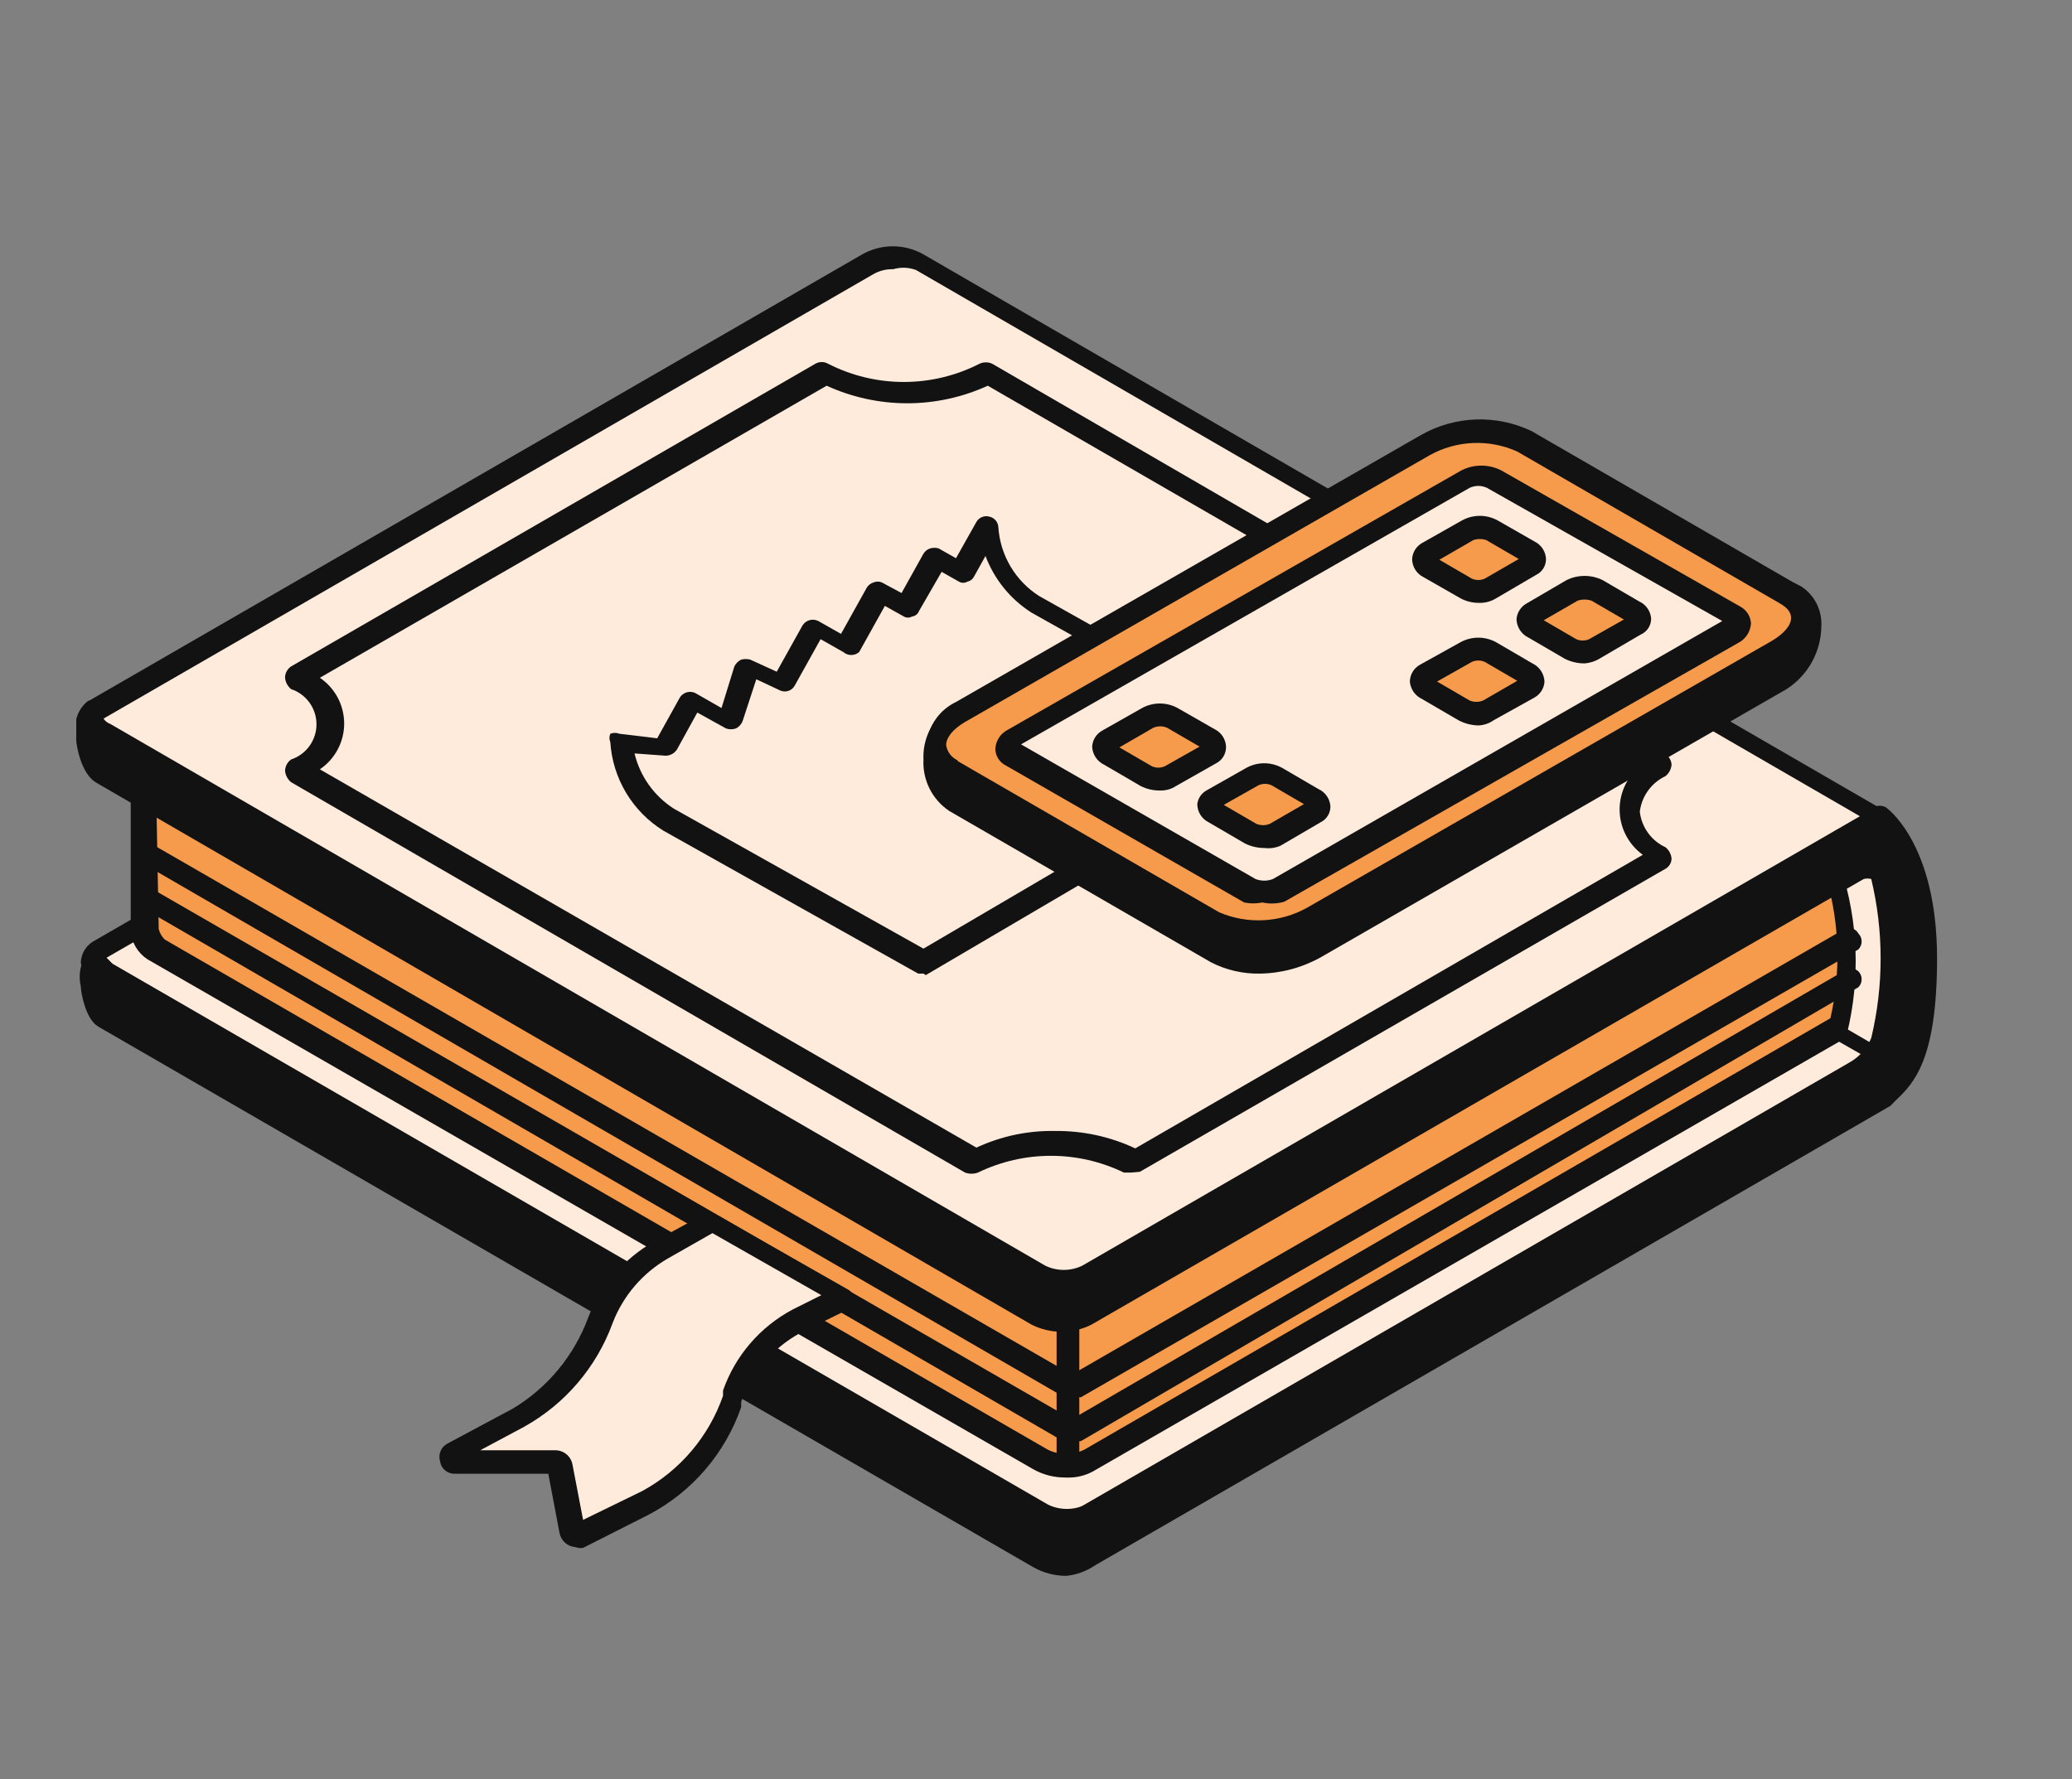<svg width="163" height="140" viewBox="0 0 163 140" fill="none" xmlns="http://www.w3.org/2000/svg">
<rect x="0" y="0" width="163" height="140" fill="#808080" stroke="none"/>
<g clip-path="url(#clip0_937_10826)">
<path d="M138.996 67.382L148.1 66.191L149.647 68.335L150.54 76.312L149.885 81.909L148.1 84.826L146.017 86.016L139.71 80.718L138.996 67.382Z" fill="#FEEBDC"/>
<path d="M85.56 119.713L148.101 83.575L70.743 38.626L8.142 74.764C7.19 75.3 7.309 76.312 8.44 76.967L81.99 119.535C82.538 119.816 83.14 119.978 83.756 120.008C84.371 120.039 84.986 119.939 85.56 119.713Z" fill="#FEEBDC"/>
<path d="M83.894 120.963C82.996 120.994 82.108 120.767 81.335 120.309L7.726 77.741C7.347 77.544 7.024 77.256 6.785 76.903C6.546 76.549 6.399 76.142 6.357 75.717C6.374 75.354 6.487 75.002 6.686 74.698C6.885 74.395 7.162 74.15 7.488 73.99L70.029 37.852C70.163 37.768 70.317 37.723 70.475 37.723C70.633 37.723 70.788 37.768 70.922 37.852L148.458 82.802C148.593 82.879 148.703 82.992 148.777 83.129C148.85 83.266 148.884 83.42 148.875 83.575C148.868 83.727 148.827 83.876 148.755 84.01C148.683 84.144 148.581 84.26 148.458 84.349L85.917 120.487C85.284 120.788 84.594 120.95 83.894 120.963ZM70.505 39.639L8.381 75.36C8.381 75.36 8.381 75.359 8.857 75.836L82.466 118.404C82.921 118.62 83.419 118.733 83.924 118.733C84.428 118.733 84.926 118.62 85.382 118.404L146.554 83.04L70.505 39.639Z" fill="#121212"/>
<path d="M11.594 73.157V59.404L31.29 61.488L71.1 38.388L118.705 66.013L144.114 68.513C145.399 72.522 145.543 76.81 144.53 80.896L85.56 115.01C84.968 115.304 84.316 115.457 83.656 115.457C82.995 115.457 82.343 115.304 81.751 115.01L12.248 74.883C11.812 74.416 11.577 73.796 11.594 73.157Z" fill="#F69A4B"/>
<path d="M83.893 116.26C82.977 116.283 82.073 116.057 81.275 115.605L11.593 75.479C11.222 75.235 10.911 74.91 10.684 74.529C10.457 74.147 10.32 73.719 10.284 73.276V59.404C10.267 59.269 10.285 59.133 10.337 59.007C10.39 58.882 10.474 58.772 10.582 58.69C10.796 58.629 11.023 58.629 11.236 58.69L30.635 60.773L70.385 37.793C70.519 37.708 70.674 37.663 70.832 37.663C70.99 37.663 71.145 37.708 71.278 37.793L118.883 65.298L144.114 67.799C144.271 67.811 144.422 67.868 144.548 67.963C144.675 68.058 144.772 68.186 144.828 68.334C146.185 72.533 146.35 77.026 145.304 81.313C145.235 81.537 145.087 81.728 144.887 81.849L85.976 115.784C85.338 116.129 84.618 116.294 83.893 116.26ZM12.486 73.097C12.563 73.415 12.728 73.704 12.962 73.931L82.406 114.058C82.857 114.288 83.357 114.407 83.864 114.407C84.37 114.407 84.87 114.288 85.322 114.058L143.995 80.122C144.822 76.504 144.72 72.736 143.697 69.168L118.883 66.727H118.526L70.921 39.341L31.468 62.202C31.294 62.257 31.107 62.257 30.933 62.202L12.248 60.178L12.486 73.097Z" fill="#121212"/>
<path d="M8.202 76.967L81.751 119.535C82.344 119.824 82.996 119.975 83.656 119.975C84.316 119.975 84.967 119.824 85.56 119.535L146.316 84.409C147.292 83.886 148.036 83.015 148.398 81.968C149.345 77.701 149.243 73.268 148.101 69.049C148.101 68.334 146.792 68.156 146.197 68.513L85.441 103.877C84.853 104.185 84.2 104.345 83.537 104.345C82.873 104.345 82.22 104.185 81.632 103.877L8.083 61.25C6.952 60.595 6.417 56.963 7.428 56.368C6.952 56.904 7.428 57.678 8.083 58.214L81.632 100.841C82.224 101.134 82.876 101.287 83.537 101.287C84.197 101.287 84.849 101.134 85.441 100.841L142.924 67.68L147.863 64.703C147.863 64.703 151.552 67.144 151.552 75.717C151.552 84.29 149.35 85.302 148.101 86.731L85.56 122.869C84.967 123.158 84.316 123.309 83.656 123.309C82.996 123.309 82.344 123.158 81.751 122.869L8.202 80.063C7.428 79.587 6.774 76.372 7.488 75.657C7.607 75.895 7.25 76.253 8.202 76.967Z" fill="#121212"/>
<path d="M83.894 124C82.999 124.001 82.119 123.776 81.335 123.345L7.726 80.777C6.714 80.182 6.357 78.039 6.357 77.622C6.248 77.163 6.24 76.686 6.332 76.224C6.425 75.762 6.616 75.325 6.893 74.943C7.025 74.887 7.166 74.859 7.309 74.859C7.452 74.859 7.594 74.887 7.726 74.943C7.872 74.974 8.006 75.047 8.111 75.153C8.217 75.258 8.29 75.392 8.321 75.538C8.367 75.734 8.367 75.938 8.321 76.134L81.871 118.701C82.326 118.918 82.824 119.031 83.328 119.031C83.833 119.031 84.331 118.918 84.786 118.701L145.542 83.576C146.292 83.142 146.878 82.472 147.208 81.671C148.192 77.561 148.192 73.278 147.208 69.168C147.013 69.115 146.808 69.115 146.613 69.168L85.857 104.234C85.128 104.601 84.323 104.792 83.507 104.792C82.691 104.792 81.886 104.601 81.156 104.234L7.607 61.607C6.417 60.952 5.941 58.749 5.941 57.499C5.892 57.063 5.954 56.623 6.121 56.217C6.287 55.811 6.553 55.454 6.893 55.177C7.086 55.083 7.306 55.06 7.514 55.115C7.721 55.17 7.902 55.298 8.023 55.475C8.149 55.625 8.218 55.815 8.218 56.011C8.218 56.207 8.149 56.397 8.023 56.547C8.023 56.547 8.023 56.547 8.499 57.023L82.049 99.65C82.503 99.871 83.002 99.986 83.507 99.986C84.012 99.986 84.511 99.871 84.965 99.65L147.387 63.512C147.535 63.439 147.698 63.401 147.863 63.401C148.028 63.401 148.191 63.439 148.339 63.512C148.339 63.512 152.385 66.251 152.385 75.419C152.385 83.397 150.541 85.243 149.172 86.552L148.696 87.029L86.155 123.167C85.482 123.627 84.705 123.913 83.894 124ZM8.202 77.979C8.259 78.428 8.423 78.856 8.678 79.23L82.228 121.738C82.683 121.955 83.181 122.067 83.686 122.067C84.19 122.067 84.688 121.955 85.143 121.738L147.565 86.016L147.982 85.6C149.113 84.469 150.66 82.921 150.66 75.717C150.985 72.18 149.965 68.651 147.803 65.834L143.4 68.394L85.917 101.615C85.188 101.981 84.383 102.172 83.567 102.172C82.75 102.172 81.945 101.981 81.216 101.615L7.964 59.166C8.014 59.656 8.223 60.116 8.559 60.476L82.109 103.103C82.563 103.324 83.061 103.439 83.567 103.439C84.072 103.439 84.57 103.324 85.024 103.103L145.78 68.156C146.114 67.993 146.48 67.908 146.851 67.908C147.222 67.908 147.589 67.993 147.922 68.156C148.181 68.257 148.413 68.418 148.599 68.624C148.785 68.831 148.92 69.079 148.993 69.347C150.038 73.731 150.038 78.299 148.993 82.683C148.581 83.978 147.686 85.065 146.494 85.719L85.739 120.845C85.013 121.225 84.207 121.424 83.388 121.424C82.569 121.424 81.763 121.225 81.037 120.845L8.202 77.979Z" fill="#121212"/>
<path d="M85.322 100.722L147.803 64.644L72.29 20.885C71.662 20.536 70.956 20.352 70.237 20.352C69.519 20.352 68.812 20.536 68.184 20.885L7.666 55.832C6.714 56.428 6.833 57.38 7.666 58.035L81.216 100.662C81.841 101.015 82.544 101.206 83.261 101.216C83.979 101.227 84.687 101.057 85.322 100.722Z" fill="#FEEBDC"/>
<path d="M83.655 102.031C82.761 102.033 81.88 101.807 81.096 101.376L7.487 58.749C7.098 58.567 6.765 58.283 6.524 57.926C6.283 57.57 6.143 57.155 6.119 56.725C6.141 56.364 6.257 56.015 6.455 55.712C6.654 55.409 6.927 55.163 7.249 54.998L67.767 20.051C68.516 19.612 69.368 19.38 70.237 19.38C71.105 19.38 71.957 19.612 72.706 20.051L148.279 63.81C148.413 63.893 148.526 64.006 148.609 64.14C148.691 64.275 148.741 64.426 148.755 64.584C148.745 64.757 148.69 64.924 148.596 65.07C148.502 65.216 148.373 65.336 148.219 65.417L85.797 101.496C85.143 101.861 84.404 102.046 83.655 102.031ZM70.266 21.183C69.702 21.166 69.145 21.311 68.66 21.599L8.142 56.546C8.271 56.74 8.458 56.886 8.677 56.963L82.227 99.59C82.681 99.811 83.18 99.926 83.685 99.926C84.19 99.926 84.689 99.811 85.143 99.59L146.315 64.226L72.052 21.242C71.478 21.032 70.852 21.011 70.266 21.183Z" fill="#121212"/>
<path d="M88.952 92.268H88.417C86.627 91.399 84.664 90.947 82.674 90.947C80.685 90.947 78.722 91.399 76.932 92.268C76.605 92.386 76.247 92.386 75.92 92.268L22.9 61.548C22.766 61.438 22.654 61.302 22.573 61.149C22.491 60.996 22.441 60.828 22.424 60.655C22.429 60.479 22.474 60.307 22.557 60.152C22.64 59.997 22.757 59.863 22.9 59.761C23.482 59.568 23.987 59.197 24.345 58.7C24.704 58.203 24.897 57.606 24.897 56.993C24.897 56.38 24.704 55.783 24.345 55.286C23.987 54.789 23.482 54.418 22.9 54.225C22.766 54.115 22.654 53.979 22.573 53.826C22.491 53.673 22.441 53.505 22.424 53.332C22.424 53.155 22.467 52.981 22.55 52.825C22.633 52.67 22.753 52.537 22.9 52.439L64.138 28.625C64.292 28.536 64.466 28.489 64.644 28.489C64.821 28.489 64.996 28.536 65.15 28.625C66.992 29.565 69.032 30.056 71.1 30.056C73.169 30.056 75.208 29.565 77.051 28.625C77.209 28.55 77.382 28.512 77.557 28.512C77.732 28.512 77.904 28.55 78.062 28.625L131.023 59.345C131.162 59.437 131.277 59.56 131.36 59.705C131.442 59.85 131.49 60.012 131.499 60.178C131.483 60.351 131.432 60.519 131.351 60.673C131.269 60.826 131.158 60.962 131.023 61.071C130.477 61.329 130.005 61.72 129.651 62.209C129.297 62.699 129.073 63.27 129 63.87C129.068 64.471 129.289 65.044 129.644 65.534C129.998 66.025 130.474 66.415 131.023 66.668C131.158 66.778 131.269 66.913 131.351 67.066C131.432 67.22 131.483 67.388 131.499 67.561C131.495 67.735 131.443 67.906 131.348 68.052C131.254 68.2 131.121 68.318 130.964 68.394L89.666 92.208L88.952 92.268ZM83.002 88.993C85.18 88.969 87.337 89.436 89.309 90.363L129.238 67.263C128.673 66.855 128.212 66.318 127.895 65.697C127.577 65.076 127.412 64.388 127.412 63.691C127.412 62.993 127.577 62.306 127.895 61.685C128.212 61.064 128.673 60.527 129.238 60.119L77.706 30.351C75.717 31.261 73.555 31.733 71.368 31.733C69.181 31.733 67.019 31.261 65.031 30.351L25.162 53.332C25.751 53.73 26.233 54.266 26.567 54.894C26.9 55.522 27.075 56.222 27.075 56.934C27.075 57.645 26.9 58.345 26.567 58.973C26.233 59.601 25.751 60.138 25.162 60.535L76.813 90.303C78.749 89.401 80.866 88.953 83.002 88.993Z" fill="#121212"/>
<path d="M84.012 104.175C83.271 104.131 82.544 103.95 81.87 103.639L8.32 61.012C7.19 60.357 6.654 56.725 7.606 56.13C7.13 56.725 7.309 57.44 8.261 57.975L81.811 100.603C82.485 100.913 83.212 101.095 83.953 101.138L84.012 104.175Z" fill="#121212"/>
<path d="M81.989 122.571L8.44 80.063C8.063 79.647 7.855 79.106 7.855 78.545C7.855 77.984 8.063 77.443 8.44 77.027C8.44 77.324 8.44 77.027 8.44 77.027L81.989 119.594C82.604 119.95 83.302 120.135 84.013 120.13V123.167C83.297 123.153 82.598 122.948 81.989 122.571Z" fill="#121212"/>
<path d="M84.013 116.26C83.894 116.269 83.773 116.252 83.661 116.21C83.549 116.169 83.447 116.103 83.362 116.018C83.277 115.934 83.212 115.832 83.17 115.719C83.129 115.607 83.112 115.487 83.121 115.367V104.175C83.112 104.052 83.129 103.93 83.171 103.815C83.212 103.699 83.276 103.594 83.36 103.504C83.444 103.415 83.545 103.344 83.657 103.295C83.769 103.247 83.891 103.222 84.013 103.222C84.255 103.237 84.482 103.344 84.648 103.521C84.814 103.698 84.906 103.932 84.906 104.175V115.367C84.906 115.604 84.812 115.831 84.644 115.999C84.477 116.166 84.25 116.26 84.013 116.26Z" fill="#121212"/>
<path d="M84.013 113.343H83.537L10.88 71.252C10.729 71.078 10.646 70.856 10.646 70.626C10.646 70.397 10.729 70.175 10.88 70.001C11.044 69.855 11.256 69.774 11.475 69.774C11.695 69.774 11.907 69.855 12.07 70.001L84.311 111.676L145.007 76.431C145.171 76.285 145.383 76.204 145.602 76.204C145.822 76.204 146.034 76.285 146.197 76.431C146.361 76.598 146.452 76.823 146.452 77.056C146.452 77.29 146.361 77.515 146.197 77.681L85.025 113.403L84.013 113.343Z" fill="#121212"/>
<path d="M84.013 109.831H83.537L10.88 67.739C10.729 67.566 10.646 67.344 10.646 67.114C10.646 66.884 10.729 66.662 10.88 66.489C11.044 66.343 11.256 66.262 11.475 66.262C11.695 66.262 11.907 66.343 12.07 66.489L84.311 108.164L145.007 73.157C145.103 73.093 145.212 73.051 145.326 73.031C145.439 73.012 145.556 73.016 145.667 73.044C145.779 73.072 145.884 73.123 145.975 73.194C146.067 73.264 146.142 73.353 146.197 73.455C146.361 73.621 146.452 73.846 146.452 74.08C146.452 74.313 146.361 74.538 146.197 74.705L85.025 109.95L84.013 109.831Z" fill="#121212"/>
<path d="M73.719 43.746L71.517 47.616L69.256 46.307L66.816 50.712L64.198 49.283L61.758 53.689L58.961 52.379L57.593 56.666L54.558 54.939L52.475 58.69L48.905 58.273C49.018 59.483 49.41 60.651 50.05 61.684C50.69 62.717 51.561 63.587 52.594 64.227L53.844 64.941L72.648 75.538L101.627 58.511L83.002 48.152L81.752 47.438C80.733 46.788 79.876 45.914 79.247 44.882C78.618 43.85 78.233 42.688 78.122 41.484L76.04 45.175L73.719 43.746Z" fill="#FEEBDC"/>
<path d="M72.647 76.61H72.231L52.177 65.358C50.979 64.612 49.976 63.591 49.251 62.38C48.527 61.168 48.102 59.801 48.012 58.392C47.968 58.289 47.945 58.177 47.945 58.065C47.945 57.952 47.968 57.841 48.012 57.737C48.241 57.645 48.497 57.645 48.726 57.737L51.701 58.094L53.486 54.88C53.609 54.687 53.797 54.545 54.015 54.48C54.233 54.414 54.468 54.429 54.676 54.522L56.759 55.713L57.771 52.439C57.886 52.206 58.074 52.018 58.306 51.903C58.541 51.842 58.786 51.842 59.02 51.903L61.103 52.855L63.126 49.224C63.251 49.017 63.449 48.865 63.681 48.799C63.913 48.732 64.161 48.757 64.376 48.866L66.161 49.879L68.184 46.247C68.306 46.047 68.496 45.899 68.72 45.83C68.823 45.786 68.935 45.763 69.047 45.763C69.16 45.763 69.271 45.786 69.374 45.83L70.922 46.664L72.647 43.568C72.769 43.368 72.959 43.219 73.183 43.151C73.397 43.09 73.624 43.09 73.838 43.151L75.206 43.925L76.813 41.067C76.911 40.895 77.064 40.761 77.247 40.686C77.43 40.61 77.633 40.598 77.824 40.651C78.019 40.69 78.195 40.794 78.325 40.945C78.454 41.096 78.529 41.285 78.538 41.484C78.611 42.576 78.94 43.636 79.498 44.577C80.056 45.519 80.828 46.315 81.752 46.902L101.805 58.154C101.928 58.243 102.03 58.359 102.102 58.493C102.174 58.627 102.215 58.776 102.222 58.928C102.225 59.082 102.188 59.234 102.115 59.37C102.042 59.505 101.936 59.62 101.805 59.702L72.826 76.729L72.647 76.61ZM49.916 59.285C50.348 61.079 51.457 62.637 53.01 63.631L72.647 74.645L99.842 58.69L81.157 48.212C79.493 47.158 78.219 45.59 77.527 43.746L76.634 45.354C76.582 45.459 76.507 45.552 76.415 45.624C76.322 45.696 76.214 45.746 76.099 45.771C75.999 45.828 75.886 45.858 75.771 45.858C75.656 45.858 75.544 45.828 75.444 45.771L74.076 44.997L72.29 48.093C72.248 48.204 72.175 48.302 72.081 48.376C71.986 48.449 71.874 48.495 71.755 48.509C71.655 48.567 71.542 48.597 71.427 48.597C71.312 48.597 71.2 48.567 71.1 48.509L69.612 47.676L67.589 51.307C67.416 51.458 67.194 51.541 66.964 51.541C66.735 51.541 66.513 51.458 66.34 51.307L64.554 50.295L62.531 53.927C62.429 54.125 62.256 54.278 62.047 54.355C61.838 54.432 61.607 54.428 61.401 54.344L59.496 53.451L58.425 56.725C58.33 56.985 58.139 57.199 57.89 57.32C57.639 57.407 57.367 57.407 57.116 57.32L54.855 56.07L53.248 58.987C53.15 59.134 53.017 59.255 52.862 59.338C52.706 59.421 52.532 59.464 52.356 59.464L49.916 59.285Z" fill="#121212"/>
<path d="M75.087 63.155L95.735 75.062C96.948 75.66 98.281 75.972 99.633 75.972C100.985 75.972 102.318 75.66 103.531 75.062L140.067 53.986C142.388 52.677 143.281 48.688 141.258 47.497L120.014 37.733C118.782 37.167 117.435 36.899 116.081 36.95C114.726 37.002 113.403 37.372 112.219 38.031L75.265 56.249C74.713 56.633 74.26 57.142 73.941 57.733C73.622 58.325 73.447 58.984 73.429 59.657C73.412 60.329 73.553 60.996 73.841 61.604C74.129 62.211 74.555 62.743 75.087 63.155Z" fill="#121212"/>
<path d="M99.128 76.61C97.784 76.638 96.455 76.331 95.26 75.717L74.671 63.81C74.012 63.368 73.48 62.762 73.125 62.053C72.77 61.343 72.606 60.554 72.647 59.761C72.609 58.94 72.787 58.123 73.163 57.392C73.539 56.66 74.1 56.041 74.79 55.594L111.862 36.721C113.174 35.99 114.64 35.582 116.14 35.53C117.641 35.479 119.132 35.785 120.49 36.424L141.675 46.128C142.198 46.464 142.622 46.934 142.905 47.488C143.187 48.042 143.317 48.662 143.281 49.283C143.27 50.269 143.014 51.237 142.536 52.099C142.058 52.962 141.374 53.692 140.544 54.225L103.948 75.3C102.476 76.133 100.819 76.583 99.128 76.61ZM75.325 62.381L95.914 74.288C96.989 74.814 98.169 75.087 99.366 75.087C100.562 75.087 101.743 74.814 102.817 74.288L139.413 53.212C139.975 52.842 140.438 52.338 140.759 51.746C141.081 51.154 141.252 50.493 141.258 49.819C141.29 49.527 141.246 49.231 141.132 48.96C141.017 48.689 140.835 48.452 140.604 48.271L119.657 38.388C118.58 37.871 117.401 37.602 116.206 37.602C115.011 37.602 113.832 37.871 112.755 38.388L75.742 57.261C75.332 57.558 75.002 57.954 74.784 58.412C74.566 58.869 74.465 59.374 74.492 59.88C74.478 60.324 74.568 60.765 74.754 61.168C74.94 61.571 75.217 61.925 75.563 62.202L75.325 62.381Z" fill="#121212"/>
<path d="M75.087 60.714L95.736 72.621C96.972 73.178 98.322 73.437 99.676 73.374C101.03 73.312 102.351 72.932 103.531 72.264L140.068 51.248C142.388 49.938 142.627 47.914 140.663 46.723L120.014 34.816C118.783 34.25 117.435 33.981 116.081 34.033C114.727 34.085 113.404 34.455 112.219 35.114L75.682 56.249C73.361 57.559 73.123 59.523 75.087 60.714Z" fill="#F69A4B"/>
<path d="M99.127 74.109C97.784 74.138 96.455 73.831 95.26 73.216L74.671 61.309C74.151 61.06 73.71 60.672 73.396 60.189C73.081 59.707 72.904 59.147 72.885 58.571C72.95 57.861 73.198 57.181 73.605 56.597C74.012 56.012 74.564 55.544 75.206 55.237L111.802 34.221C113.12 33.475 114.597 33.059 116.11 33.007C117.622 32.955 119.125 33.27 120.49 33.923L141.079 45.83C141.602 46.082 142.048 46.469 142.372 46.95C142.696 47.431 142.887 47.99 142.924 48.569C142.854 49.284 142.597 49.969 142.179 50.554C141.761 51.139 141.197 51.604 140.544 51.903L103.947 72.919C102.474 73.735 100.811 74.146 99.127 74.109ZM75.325 59.88L95.914 71.788C97.016 72.259 98.21 72.471 99.407 72.409C100.603 72.347 101.77 72.013 102.817 71.43L139.413 50.414C140.306 49.879 140.901 49.224 140.901 48.628C140.901 48.033 140.365 47.676 139.949 47.438L119.36 35.531C118.266 35.037 117.072 34.807 115.873 34.859C114.674 34.91 113.504 35.242 112.457 35.828L75.861 56.844C74.968 57.38 74.432 58.035 74.432 58.63C74.469 58.888 74.57 59.132 74.726 59.34C74.882 59.548 75.088 59.714 75.325 59.821V59.88Z" fill="#121212"/>
<path d="M79.55 59.166L98.354 69.942C98.699 70.102 99.075 70.184 99.455 70.184C99.835 70.184 100.211 70.102 100.556 69.942L136.259 49.581C136.973 49.164 137.033 48.569 136.259 48.271L117.515 37.555C117.164 37.377 116.777 37.284 116.384 37.284C115.991 37.284 115.604 37.377 115.254 37.555L79.55 57.975C79.074 58.273 78.955 58.868 79.55 59.166Z" fill="#FEEBDC"/>
<path d="M99.306 71.014C98.835 71.11 98.349 71.11 97.878 71.014L79.133 60.238C78.888 60.117 78.68 59.931 78.533 59.7C78.386 59.469 78.305 59.202 78.3 58.928C78.316 58.619 78.412 58.319 78.579 58.058C78.746 57.797 78.978 57.584 79.252 57.44L114.956 37.019C115.444 36.768 115.984 36.638 116.533 36.638C117.081 36.638 117.622 36.768 118.11 37.019L136.914 47.736C137.152 47.866 137.353 48.054 137.499 48.283C137.645 48.512 137.73 48.774 137.747 49.045C137.729 49.369 137.627 49.683 137.449 49.955C137.271 50.227 137.025 50.447 136.735 50.593L101.032 70.954C100.47 71.117 99.877 71.138 99.306 71.014ZM80.323 58.571L98.77 69.168C99.211 69.338 99.699 69.338 100.139 69.168L135.486 48.867L116.979 38.388C116.765 38.288 116.532 38.235 116.295 38.235C116.058 38.235 115.825 38.288 115.611 38.388L80.323 58.571Z" fill="#121212"/>
<path d="M95.259 59.106L92.105 60.893C91.799 61.04 91.463 61.117 91.124 61.117C90.784 61.117 90.448 61.04 90.142 60.893L87.285 59.226C86.69 58.868 86.631 58.392 87.285 58.094L90.439 56.308C90.73 56.147 91.058 56.062 91.391 56.062C91.724 56.062 92.052 56.147 92.343 56.308L95.2 57.975C95.676 58.273 95.735 58.809 95.259 59.106Z" fill="#F69A4B"/>
<path d="M91.272 62.202C90.735 62.212 90.204 62.09 89.725 61.845L86.869 60.178C86.596 60.049 86.363 59.848 86.195 59.596C86.027 59.344 85.931 59.051 85.917 58.749C85.932 58.493 86.011 58.245 86.146 58.026C86.281 57.808 86.468 57.627 86.691 57.499L89.844 55.713C90.273 55.479 90.754 55.356 91.243 55.356C91.731 55.356 92.212 55.479 92.641 55.713L95.557 57.38C95.815 57.508 96.033 57.702 96.19 57.943C96.347 58.184 96.437 58.462 96.45 58.749C96.457 59.018 96.388 59.284 96.251 59.516C96.115 59.748 95.915 59.936 95.676 60.059L92.522 61.845C92.153 62.091 91.716 62.216 91.272 62.202ZM88.059 58.809L90.618 60.297C90.777 60.368 90.95 60.404 91.124 60.404C91.298 60.404 91.47 60.368 91.629 60.297L94.367 58.749L91.808 57.261C91.639 57.189 91.457 57.152 91.272 57.152C91.088 57.152 90.906 57.189 90.737 57.261L88.059 58.809Z" fill="#121212"/>
<path d="M120.43 44.342L117.277 46.188C116.97 46.335 116.635 46.412 116.295 46.412C115.955 46.412 115.619 46.335 115.313 46.188L112.457 44.521C111.862 44.163 111.802 43.687 112.457 43.389L115.67 41.603C115.961 41.442 116.289 41.357 116.622 41.357C116.955 41.357 117.283 41.442 117.574 41.603L120.43 43.27C120.847 43.747 120.907 44.342 120.43 44.342Z" fill="#F69A4B"/>
<path d="M116.384 47.438C115.866 47.448 115.354 47.325 114.897 47.08L111.981 45.413C111.715 45.281 111.49 45.078 111.333 44.825C111.175 44.573 111.09 44.282 111.088 43.985C111.104 43.728 111.182 43.48 111.317 43.262C111.452 43.043 111.64 42.862 111.862 42.734L115.016 40.948C115.445 40.714 115.926 40.591 116.414 40.591C116.903 40.591 117.384 40.714 117.813 40.948L120.728 42.615C120.986 42.743 121.205 42.937 121.362 43.178C121.519 43.419 121.608 43.697 121.621 43.985C121.624 44.245 121.553 44.501 121.416 44.722C121.279 44.944 121.082 45.121 120.847 45.235L117.694 47.08C117.301 47.324 116.846 47.448 116.384 47.438ZM113.231 44.044L115.789 45.532C115.949 45.603 116.121 45.639 116.295 45.639C116.469 45.639 116.642 45.603 116.801 45.532L119.479 43.985L116.92 42.496C116.592 42.387 116.237 42.387 115.908 42.496L113.231 44.044Z" fill="#121212"/>
<path d="M103.472 63.81L100.318 65.655C100.022 65.802 99.696 65.879 99.366 65.879C99.035 65.879 98.71 65.802 98.414 65.655L95.498 63.989C94.962 63.631 94.903 63.155 95.498 62.857L98.652 61.071C98.943 60.91 99.271 60.825 99.604 60.825C99.937 60.825 100.265 60.91 100.556 61.071L103.472 62.738C103.888 63.036 103.948 63.572 103.472 63.81Z" fill="#F69A4B"/>
<path d="M99.484 66.727C98.948 66.73 98.418 66.608 97.937 66.37L95.081 64.703C94.814 64.571 94.59 64.367 94.432 64.115C94.275 63.862 94.19 63.571 94.188 63.274C94.215 63.052 94.293 62.839 94.417 62.653C94.541 62.467 94.707 62.312 94.902 62.202L98.056 60.416C98.485 60.182 98.966 60.059 99.454 60.059C99.943 60.059 100.424 60.182 100.853 60.416L103.709 62.083C103.978 62.202 104.209 62.393 104.376 62.635C104.544 62.876 104.643 63.159 104.661 63.453C104.664 63.713 104.593 63.969 104.456 64.19C104.319 64.412 104.122 64.59 103.887 64.703L100.734 66.548C100.341 66.719 99.909 66.781 99.484 66.727ZM96.271 63.334L98.829 64.822C98.999 64.894 99.181 64.931 99.365 64.931C99.549 64.931 99.731 64.894 99.9 64.822L102.578 63.274L100.02 61.785C99.86 61.715 99.688 61.679 99.514 61.679C99.34 61.679 99.167 61.715 99.008 61.785L96.271 63.334Z" fill="#121212"/>
<path d="M120.252 54.165L117.098 55.951C116.806 56.113 116.479 56.198 116.146 56.198C115.813 56.198 115.485 56.113 115.194 55.951L112.278 54.284C111.742 54.284 111.683 53.451 112.278 53.153L115.432 51.367C115.728 51.22 116.053 51.144 116.384 51.144C116.714 51.144 117.04 51.22 117.336 51.367L120.252 53.034C120.668 53.391 120.728 53.867 120.252 54.165Z" fill="#F69A4B"/>
<path d="M116.265 57.082C115.724 57.065 115.195 56.922 114.718 56.666L111.862 54.999C111.597 54.874 111.369 54.682 111.202 54.442C111.035 54.201 110.934 53.921 110.91 53.629C110.915 53.363 110.989 53.102 111.124 52.873C111.26 52.643 111.453 52.453 111.683 52.32L114.897 50.533C115.325 50.299 115.806 50.176 116.295 50.176C116.784 50.176 117.265 50.299 117.693 50.533L120.55 52.201C120.823 52.33 121.056 52.531 121.224 52.783C121.391 53.035 121.488 53.327 121.502 53.629C121.487 53.886 121.408 54.134 121.273 54.352C121.138 54.571 120.951 54.752 120.728 54.88L117.515 56.666C117.151 56.929 116.714 57.074 116.265 57.082ZM113.052 53.629L115.611 55.118C115.78 55.19 115.962 55.227 116.146 55.227C116.33 55.227 116.512 55.19 116.682 55.118L119.36 53.57L116.801 52.081C116.641 52.011 116.469 51.974 116.295 51.974C116.121 51.974 115.948 52.011 115.789 52.081L113.052 53.629Z" fill="#121212"/>
<path d="M128.642 49.283L125.488 51.129C125.192 51.276 124.867 51.352 124.536 51.352C124.206 51.352 123.88 51.276 123.584 51.129L120.668 49.462C120.133 49.104 120.073 48.628 120.668 48.331L123.822 46.485C124.118 46.338 124.444 46.262 124.774 46.262C125.105 46.262 125.43 46.338 125.726 46.485L128.642 48.152C129.059 48.509 129.118 49.045 128.642 49.283Z" fill="#F69A4B"/>
<path d="M124.656 52.2C124.119 52.203 123.59 52.081 123.109 51.843L120.252 50.176C119.979 50.047 119.746 49.846 119.578 49.594C119.411 49.342 119.314 49.05 119.3 48.747C119.316 48.491 119.394 48.243 119.529 48.025C119.664 47.806 119.851 47.625 120.074 47.497L123.228 45.652C123.671 45.431 124.16 45.317 124.656 45.317C125.151 45.317 125.64 45.431 126.084 45.652L128.94 47.319C129.209 47.438 129.44 47.629 129.608 47.87C129.776 48.111 129.874 48.394 129.892 48.688C129.89 48.955 129.811 49.215 129.663 49.438C129.515 49.66 129.305 49.834 129.059 49.938L125.905 51.784C125.529 52.022 125.1 52.165 124.656 52.2ZM121.443 48.807L124.001 50.295C124.161 50.366 124.333 50.402 124.507 50.402C124.681 50.402 124.854 50.366 125.013 50.295L127.75 48.747L125.191 47.259C124.843 47.149 124.469 47.149 124.12 47.259L121.443 48.807Z" fill="#121212"/>
<path d="M55.986 96.316L52.118 98.519C49.892 99.746 48.182 101.732 47.298 104.115C46.104 107.376 43.782 110.1 40.752 111.795L35.635 114.534C35.54 114.534 35.449 114.571 35.382 114.638C35.316 114.705 35.278 114.796 35.278 114.891C35.278 114.986 35.316 115.077 35.382 115.144C35.449 115.211 35.54 115.248 35.635 115.248H43.311C43.412 115.247 43.51 115.283 43.587 115.349C43.663 115.414 43.713 115.506 43.728 115.605L44.739 120.666C44.773 120.704 44.814 120.734 44.86 120.755C44.906 120.776 44.956 120.787 45.007 120.787C45.058 120.787 45.108 120.776 45.154 120.755C45.2 120.734 45.241 120.704 45.275 120.666L50.452 118.046C53.66 116.349 56.105 113.498 57.295 110.069V109.652C58.156 107.092 59.967 104.961 62.353 103.698L66.102 101.853L55.986 96.316Z" fill="#FEEBDC"/>
<path d="M45.275 121.738C44.978 121.719 44.696 121.604 44.471 121.411C44.246 121.218 44.089 120.956 44.025 120.666L43.133 115.963H35.813C35.532 115.981 35.254 115.894 35.034 115.718C34.814 115.541 34.667 115.289 34.623 115.011C34.536 114.74 34.548 114.448 34.657 114.186C34.766 113.924 34.965 113.71 35.218 113.582L40.336 110.843C43.086 109.195 45.187 106.652 46.286 103.639C47.285 101.124 49.111 99.024 51.463 97.686L55.391 95.543C55.524 95.458 55.679 95.413 55.837 95.413C55.995 95.413 56.15 95.458 56.283 95.543L66.757 101.496C66.887 101.578 66.993 101.693 67.067 101.828C67.139 101.964 67.176 102.116 67.173 102.27C67.185 102.433 67.146 102.595 67.061 102.734C66.975 102.873 66.848 102.982 66.697 103.044L62.948 104.89C60.795 106.072 59.145 107.998 58.307 110.307V110.724C57.046 114.361 54.451 117.383 51.047 119.178L45.87 121.798C45.67 121.831 45.464 121.811 45.275 121.738ZM37.777 114.118H43.728C44.043 114.126 44.345 114.244 44.584 114.45C44.822 114.656 44.982 114.938 45.037 115.249L45.87 119.595L50.511 117.332C53.493 115.712 55.764 113.037 56.879 109.831V109.414C57.839 106.678 59.794 104.405 62.353 103.044L64.614 101.913L56.045 97.031L52.594 98.996C50.577 100.14 49.02 101.95 48.191 104.116C46.925 107.583 44.453 110.479 41.228 112.272L37.777 114.118Z" fill="#121212"/>
</g>
<defs>
<clipPath id="clip0_937_10826">
<rect width="146.445" height="104.603" fill="white" transform="translate(6 19.397)"/>
</clipPath>
</defs>
</svg>
